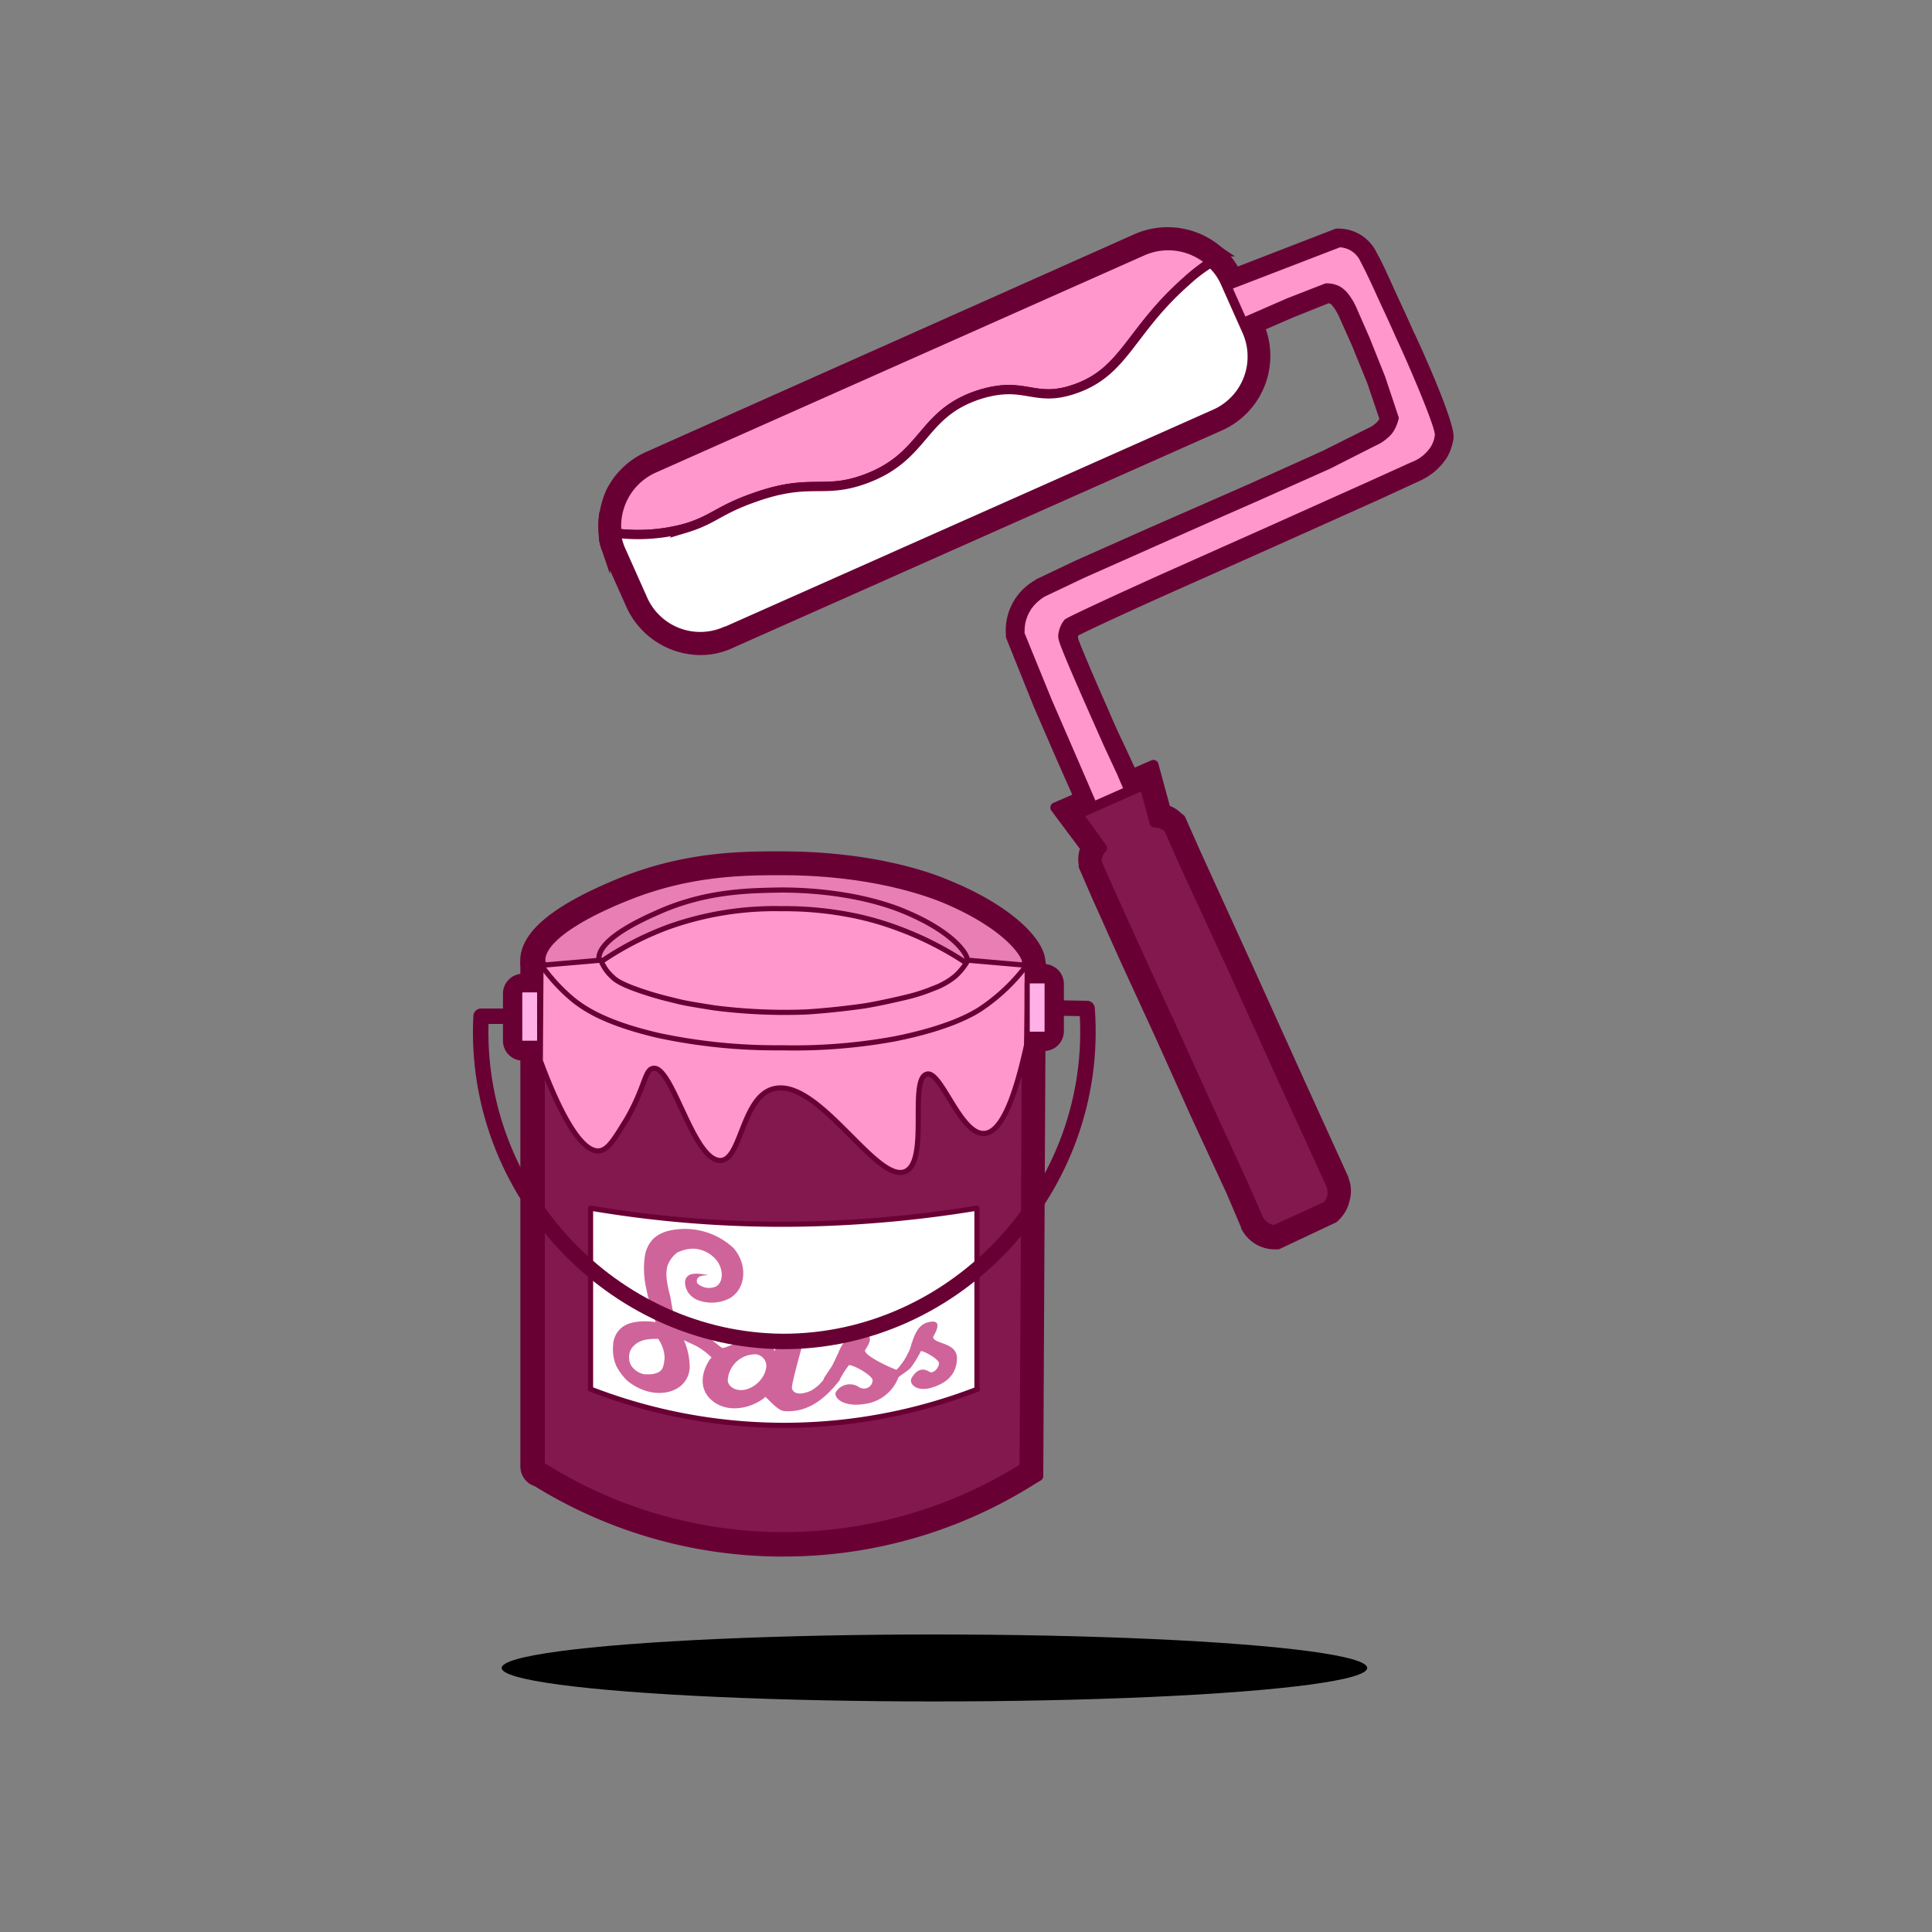 <svg id="Layer_1" data-name="Layer 1" xmlns="http://www.w3.org/2000/svg" viewBox="0 0 300 300"><rect x="0" y="0" width="300" height="300" fill="#808080" stroke="none"/><defs><style>.cls-1,.cls-2,.cls-3{fill:#690034;}.cls-1,.cls-10,.cls-12,.cls-13,.cls-2,.cls-3,.cls-4,.cls-5,.cls-6,.cls-7,.cls-8,.cls-9{stroke:#690034;}.cls-1,.cls-12,.cls-13,.cls-2,.cls-4,.cls-5,.cls-6,.cls-7,.cls-8{stroke-linecap:round;stroke-linejoin:round;}.cls-1,.cls-13,.cls-4,.cls-7,.cls-8{stroke-width:0.8px;}.cls-2,.cls-5,.cls-6{stroke-width:1.6px;}.cls-10,.cls-3,.cls-9{stroke-miterlimit:10;stroke-width:1.44px;}.cls-4,.cls-9{fill:#ff97cd;}.cls-5{fill:#e97eb4;}.cls-6{fill:#83184e;}.cls-12,.cls-7{fill:none;}.cls-10,.cls-8{fill:#fff;}.cls-11{fill:#cf649a;}.cls-12{stroke-width:2.4px;}.cls-13{fill:#ffb1e7;}</style></defs><path class="cls-1" d="M164.5,117.9l-3.6-8.3-4.3-10.7v-.3a8.55,8.55,0,0,1,4.4-8.2l.1-.1,6.1-2.9,11.7-5.2,8.9-3.9,6.6-2.9,11.1-5,7.2-3.6a4.13,4.13,0,0,0,1.1-.7,2.7,2.7,0,0,0,.7-.8.37.37,0,0,0,.1-.3l-1.9-5.6-2.4-5.9-2.1-4.7a12.75,12.75,0,0,0-.7-1.2c-.4-.5-.5-.7-.8-.8a.75.75,0,0,0-.5-.1l-5.5,2.2-9,3.9-4.1-9.2,19.9-7.7h.5a6.15,6.15,0,0,1,3.5,1.2,6,6,0,0,1,1.9,2.3c.9,1.6,1.7,3.4,2.6,5.4,1,2.2,2.1,4.5,3.1,6.8.1.1,6.5,13.9,6.2,16.4a7.71,7.71,0,0,1-1,2.9,9.39,9.39,0,0,1-4,3.4L214,77.2l-15.6,7-14.8,6.6c-7,3.1-14.8,6.7-16.5,7.6,0,.1-.1.2-.1.4v.4c.3,1,3,7.3,4.7,11.1.8,1.9,1.6,3.7,2.2,4.9l2,4.3,2.1,4.7-8.9,4.1Z"/><path class="cls-2" d="M197.9,193.2a5,5,0,0,1-4.4-2.7v-.1l-2.3-5.4-5.6-12.1-5.3-11.8-5.7-12.4-4.3-9.6-2-4.6v-.3a4.44,4.44,0,0,1,.1-2c.1-.2.1-.3.2-.5l-4.7-6.3,15.2-6.6,1.9,7h.1a4.18,4.18,0,0,1,1.8,1.1l.4.3,2.4,5.4,7.8,17.1,8,17.7,7.1,15.6v.1a4.69,4.69,0,0,1,.2,3.1,5.1,5.1,0,0,1-1.4,2.6l-.3.3-8.7,4.1Z"/><path class="cls-3" d="M99.4,85.2c-.9,0-1.9-.1-1.9-.1a15,15,0,0,1-2-.2L94,84.8a5.66,5.66,0,0,1-.3-1.8,13.37,13.37,0,0,1,1.1-6.6,11.9,11.9,0,0,1,5.9-5.6L176.5,37a12.07,12.07,0,0,1,13,2.2,11.2,11.2,0,0,1,1.7,2l-1.9,1.4c-1.2.9-2.4,1.8-3.5,2.8a62.22,62.22,0,0,0-7.7,8.5c-2.9,3.7-5.3,6.9-10.5,8.7a13.19,13.19,0,0,1-4.8.9,18.41,18.41,0,0,1-3.3-.3,12.65,12.65,0,0,0-2.8-.3,11.48,11.48,0,0,0-3.7.6c-4.1,1.3-5.9,3.4-8,5.8s-4.6,5.5-9.9,7.4a22,22,0,0,1-8,1.3,24.63,24.63,0,0,0-9.3,1.6,27.89,27.89,0,0,0-5.3,2.4c-1,.6-2,1-3,1.5a22.5,22.5,0,0,1-2.4.8A49.07,49.07,0,0,1,99.4,85.2Z"/><path class="cls-3" d="M108.8,101a12,12,0,0,1-10.9-7.1l-3.3-7.4c-.2-.6-.4-1.1-.6-1.7a5.66,5.66,0,0,1-.3-1.8,12.19,12.19,0,0,1,0-2.7l2.4.3c1.1.1,2.2.2,3.4.2a23.72,23.72,0,0,0,6.5-.9,18.18,18.18,0,0,0,4.5-2,31.48,31.48,0,0,1,5.9-2.7,30.18,30.18,0,0,1,10.7-1.9,16.1,16.1,0,0,0,6.5-1c4.2-1.5,6.1-3.8,8.1-6.1,2.2-2.6,4.6-5.5,10-7.1a16.87,16.87,0,0,1,5-.8,13.93,13.93,0,0,1,3.5.4,10.9,10.9,0,0,0,2.6.3,9.74,9.74,0,0,0,3.4-.6c3.9-1.4,5.7-3.7,8.5-7.2a59.18,59.18,0,0,1,8.2-9.1c1.2-1.1,2.5-2.1,3.8-3.1l1.2-.9,1.5,1a10.8,10.8,0,0,1,2.8,3.9l3.3,7.4a11.94,11.94,0,0,1-6.1,15.8h0L113.6,99.9A11.25,11.25,0,0,1,108.8,101Z"/><path class="cls-4" d="M190.6,44.7,208,38a4.11,4.11,0,0,1,3.6,2.4c1.1,2.1,2,4.1,2.5,5.2,1,2.2,2.1,4.5,3.1,6.8,1.2,2.5,6.2,13.9,6,15.2a4.79,4.79,0,0,1-.7,2,6.42,6.42,0,0,1-3.1,2.5L213,75l-15.6,7-14.8,6.6c-7.4,3.3-16.7,7.6-17,7.9a3.81,3.81,0,0,0-.8,1.7,2,2,0,0,0,0,1.1c.3,1.4,5.1,12.1,7,16.4l2,4.3,1.2,2.8-5,2.3-3.5-8.1-3.6-8.3-4.2-10.3a8.6,8.6,0,0,1,.1-1.6,6.82,6.82,0,0,1,1.1-2.6,7.56,7.56,0,0,1,2.1-1.9l6.1-2.9,11.7-5.2,8.8-3.9,6.6-2.9,11.2-5,7.1-3.6a6.19,6.19,0,0,0,1.7-1.1,3.81,3.81,0,0,0,1.1-1.4,5.78,5.78,0,0,0,.5-1.4l-2.1-6.3-2.4-6-2.1-4.8a9.5,9.5,0,0,0-1-1.7,4.27,4.27,0,0,0-1.4-1.3,4.06,4.06,0,0,0-1.9-.4L200,46.7l-7.1,3.1Z"/><path class="cls-2" d="M121,162.4c-14.9,0-37.7-3.9-39.3-12.2a4.33,4.33,0,0,0-.1-.5c-.4-4.2,4.4-8.3,14.6-12.5s19.1-4.2,24.9-4.2h.2c12.9,0,21.7,2.7,25.7,4.4,10.1,4.1,15,9.5,14.5,12.5a5.46,5.46,0,0,1-1,2.6,8.64,8.64,0,0,1-1.3,1.4l-.1.1a16.09,16.09,0,0,1-5.1,2.9c-1.8.7-3.3,1.2-4.2,1.5-2.8.8-5.1,1.3-6.6,1.6-3.3.7-6.8,1.2-10.2,1.6s-7.2.6-10.7.7Z"/><path class="cls-2" d="M120.9,240.9A72.46,72.46,0,0,1,83.3,230a2,2,0,0,1-.8-.4,2.46,2.46,0,0,1-.9-1.9V149.6l4.3-.1c.2,3.4,16.3,8.7,35.1,8.7h1.1c1.1,0,2.2,0,3.3-.1,18.3-.9,31.7-5.7,31.9-8.6l4.3.1-.4,79.6-1,.6a72.21,72.21,0,0,1-38.6,11.1Z"/><path class="cls-5" d="M159.5,149.5a4.92,4.92,0,0,1-.6,1.7,6.71,6.71,0,0,1-1.2,1.2l-.1.1a14.53,14.53,0,0,1-4.4,2.4c-1.3.5-2.7,1-4,1.4a58.94,58.94,0,0,1-6.4,1.6c-3.9.8-7.3,1.3-10,1.6-2.9.3-6.5.6-10.5.7h-.5c-16.9.1-36.7-4.5-37.8-10.4a.76.76,0,0,0-.1-.4c-.5-4.7,10.8-9.3,13.3-10.3,9.6-3.9,18.1-4,24.1-4,14.1,0,22.8,3.3,25.1,4.2C156.6,143.5,159.7,148.3,159.5,149.5Z"/><path class="cls-1" d="M81.2,151.6h2.1a2.69,2.69,0,0,1,2.7,2.7v7.3a2.69,2.69,0,0,1-2.7,2.7H81.2a2.69,2.69,0,0,1-2.7-2.7v-7.3A2.69,2.69,0,0,1,81.2,151.6Z"/><path class="cls-6" d="M159.5,149.5c-.1,26.1-.2,52.3-.4,78.4a70.33,70.33,0,0,1-74.9,0,.37.37,0,0,1-.3-.1c-.1-.1-.1-.1-.1-.2V149.5c.4,6.1,20.5,10.9,37.8,10.8h.5c1.1,0,2.3,0,3.4-.1C140.7,159.4,159.2,155.3,159.5,149.5Z"/><path class="cls-1" d="M160,150.1h2.1a2.69,2.69,0,0,1,2.7,2.7v7.3a2.69,2.69,0,0,1-2.7,2.7H160a2.69,2.69,0,0,1-2.7-2.7v-7.3A2.69,2.69,0,0,1,160,150.1Z"/><path class="cls-7" d="M150.2,149.1a3.49,3.49,0,0,1-.5,1.3l-.9.9-.1.1a10.62,10.62,0,0,1-3.3,1.8,30.71,30.71,0,0,1-3.1,1.1,41.36,41.36,0,0,1-4.8,1.2,72.54,72.54,0,0,1-7.6,1.2c-2.1.2-4.9.4-8,.5h-.4c-12.8.1-27.6-3.4-28.5-7.8v-.3c-.4-3.5,8.2-7,10-7.8,7.2-3,13.6-3,18.2-3.1,10.6,0,17.2,2.5,18.9,3.2C148,144.6,150.3,148.2,150.2,149.1Z"/><path class="cls-4" d="M97.2,156.5a17,17,0,0,1-2.2-2.4,15.43,15.43,0,0,1-1.9-4.6,48.13,48.13,0,0,1,10.8-5.6,49.21,49.21,0,0,1,17.4-2.8h.1a53.46,53.46,0,0,1,11.3,1.1,45.82,45.82,0,0,1,6.6,1.9,51.14,51.14,0,0,1,10.7,5.4,6.56,6.56,0,0,1-1.7,3.9c-1.6,1.7-3.8,2-5.5,2.3-6.2,1-3.4,1.6-11.5,3C115.3,161.5,100.8,159.5,97.2,156.5Z"/><path class="cls-8" d="M151.8,215.7a83.08,83.08,0,0,1-60.1,0V187.6a177.76,177.76,0,0,0,30,2.5,187.8,187.8,0,0,0,30-2.5v28.1Z"/><path class="cls-4" d="M159.5,149.9c0,4.1,0,8.3-.1,12.4-1.6,7.3-3.7,13.6-6.6,13.7-3.7.2-6.7-9.9-8.9-9.2-2.8.8.4,13.4-3.3,15.1-4.5,2-13.6-14.8-20.6-12.8-4.8,1.4-4.9,11-8.1,11.1-4.3.1-7.5-14.9-10.5-14.3-1.3.2-1.2,2.9-4.1,7.9-1.8,2.9-2.8,4.7-4.2,4.9-3.7.5-7.9-10.5-9.2-14l.1-14.8,9.3-.8a6.77,6.77,0,0,0,1.8,2.6c.5.5,1.4,1.2,5.1,2.4,2.1.7,3.9,1.1,5.1,1.4s3.1.6,5.6,1a87.39,87.39,0,0,0,10.2.7c1.7,0,3.2,0,4.7-.1q4.2-.3,8.4-.9c.7-.1,3.4-.6,6.7-1.4a26.71,26.71,0,0,0,4-1.3,11.4,11.4,0,0,0,3.4-1.9,9.58,9.58,0,0,0,2-2.5Z"/><path class="cls-7" d="M83.8,149.5a27.48,27.48,0,0,0,5.4,5.9c1.7,1.3,4.9,3.5,13.1,5.4a87.79,87.79,0,0,0,19.1,1.9,86.52,86.52,0,0,0,17.6-1.4c8.5-1.7,12.1-3.9,13.2-4.6a29.12,29.12,0,0,0,7.2-6.8"/><path class="cls-6" d="M167.3,126.4l10.4-4.6,1.6,5.9a3.1,3.1,0,0,1,2.2.9l2.2,5,7.9,17.1,8,17.7,7.1,15.5a3.72,3.72,0,0,1,.2,1.8,3.46,3.46,0,0,1-.8,1.6L198,191a2.3,2.3,0,0,1-1.4-.4,3.45,3.45,0,0,1-1.2-1.2l-2.3-5.3-5.6-12.2-5.3-11.7-5.7-12.4-4.3-9.5-1.9-4.3a2.08,2.08,0,0,1,.1-1.1,2.4,2.4,0,0,1,.7-1.2Z"/><path class="cls-9" d="M106.5,82c4.3-1.3,5.1-2.8,10.5-4.7,8.9-3.2,10.7-.5,17.3-2.9,9.6-3.5,8.6-10.3,18-13.2,6.9-2.1,8.2,1.4,14.6-.8,7.8-2.7,8.5-8.9,17.4-16.8a31.94,31.94,0,0,1,3.7-2.9A9.82,9.82,0,0,0,177.4,39L101.6,72.7a9.81,9.81,0,0,0-5.8,10.1A27.61,27.61,0,0,0,106.5,82Z"/><path class="cls-10" d="M184.3,43.6c-8.9,7.8-9.6,14.1-17.4,16.8-6.3,2.2-7.6-1.3-14.6.8-9.4,2.9-8.4,9.7-18,13.2-6.6,2.4-8.4-.3-17.3,2.9-5.4,1.9-6.2,3.4-10.5,4.7a28.12,28.12,0,0,1-10.8.8,9,9,0,0,0,.8,2.8L99.8,93a9.74,9.74,0,0,0,12.9,5h.1l75.8-33.7a9.74,9.74,0,0,0,5-12.9h0L190.3,44a9,9,0,0,0-2.3-3.2A23.74,23.74,0,0,0,184.3,43.6Z"/><ellipse cx="145.1" cy="259" rx="67.2" ry="5.2"/><path class="cls-11" d="M144.9,207.6c0-.1,1.9-2.9-.7-2.3-1.4.3-2,1.5-2.5,2.9,0,.1,0,.2-.1.2a6.19,6.19,0,0,1-.7,1.9,8.64,8.64,0,0,1-1,1.6,5.72,5.72,0,0,1-.7.8c-.4-.1-4.8-2-4.9-3,0-.1,2.3-2.9-1-2.5-1.8.2-2.5,1.4-3.1,2.8,0,.1,0,.2-.1.2-.3.7-.6,1.3-.9,1.9l-1.2,1.8c0,.1-.1.1-.1.2v.1a6.14,6.14,0,0,1-1.9,1.7c-.8.4-2.2.8-2.8.1a.78.78,0,0,1-.2-.8c0-.4.8-3.5,1.5-6,.1-.5-.4-.9-1.1-.9h-1.7a1.15,1.15,0,0,0-1.1.6l-.3.9a3,3,0,0,0-2-1.6c-2.4-.8-5.5,1.2-6.1,1.1-.3,0-1.4-1.2-2.6-1.8-1.8-1-3.9-1.3-4.2-1.6-.7-.6-1.1-3.3-1.3-4.5-.7-2.6-.7-3.7-.5-4.7a4.38,4.38,0,0,1,1.7-2.3h.1a5.34,5.34,0,0,1,2.5-.5,4.94,4.94,0,0,1,3.2,1.6c1.3,1.4,1.3,3.7,0,4.3a2.7,2.7,0,0,1-2.8-.5.76.76,0,0,1,.1-.9c.3-.4,1.6-.4,1.6-.4s-2.2-.5-3,0c-1,.6-.6,1.9-.2,2.6a3.31,3.31,0,0,0,1.9,1.4,6.13,6.13,0,0,0,4.6-.4c2.6-1.5,2.8-5.3.6-7.8a11.07,11.07,0,0,0-10-2.7,5.45,5.45,0,0,0-2.4,1.2,4.94,4.94,0,0,0-1.4,3,13.94,13.94,0,0,0,.3,5c.2,1.3,1.4,5,1.4,5s-3.4-.6-5.2.8a3.7,3.7,0,0,0-1.4,2.9,6.35,6.35,0,0,0,.5,3.1,8.88,8.88,0,0,0,1.6,2.2,8.39,8.39,0,0,0,3.9,1.9c3.1.5,5.7-1,5.9-3.8a10.7,10.7,0,0,0-.9-4.3c.6.3,1.3.6,1.9.9a10.77,10.77,0,0,1,2.4,1.8l-.2.2c-1.3,1.8-2.1,4.9.7,6.8,2.4,1.6,5.6.8,7.5-.6.1,0,.3-.3.3-.3.3.1,1.9,2.1,2.9,2.2,4.3.4,7.1-2.8,8.7-4.8v-.1h0a16.44,16.44,0,0,1,1.4-2.2c.5-.2,3.6,1.5,3.7,2.3a1.32,1.32,0,0,1-1.5,1.3,1.42,1.42,0,0,1-.6-.2,2.55,2.55,0,0,0-3.5.6c-.7.8.8,2.6,4.4,2a6.49,6.49,0,0,0,5.2-4.1c.2-.3,1.2-.8,1.9-1.5a16.37,16.37,0,0,0,1.6-2.6c.3-.1,2.8,1.2,2.8,1.9s-.9,1.7-1.5,1.3c-1.6-1-2.5.6-2.7.9-.6.9.7,2.4,3.3,1.5,3.1-1,3.7-3,3.7-4.6C148.5,208.4,144.9,208.7,144.9,207.6Zm-42.7,5.5a3.19,3.19,0,0,1-1.4.3h-.7a3.11,3.11,0,0,1-1.9-1.1,2.11,2.11,0,0,1-.5-1.3,2.35,2.35,0,0,1,.8-2.1c1.1-1.1,3-1,3.7-1a5.39,5.39,0,0,1,1,3C103.1,211.6,103.1,212.7,102.2,213.1Zm16.1.9a4.47,4.47,0,0,1-2,1.6c-1.4.6-3.1.1-3.3-1.2a4.28,4.28,0,0,1,4.4-4.1,1.83,1.83,0,0,1,1.6,1.8,3.61,3.61,0,0,1-.7,1.9Z"/><path class="cls-12" d="M80.2,157.8H74.7c-1.4,27.4,20.6,50.3,46.8,50.5,26.9.1,49.4-23.7,47.3-51.7l-5.8-.1"/><path class="cls-13" d="M81.2,153.7h2.1a.47.47,0,0,1,.5.5v7.3a.47.47,0,0,1-.5.5H81.2a.47.47,0,0,1-.5-.5v-7.3C80.6,154,80.9,153.7,81.2,153.7Z"/><path class="cls-13" d="M160,152.3h2.1a.47.47,0,0,1,.5.5v7.3a.47.47,0,0,1-.5.5H160a.47.47,0,0,1-.5-.5v-7.3A.47.47,0,0,1,160,152.3Z"/></svg>
